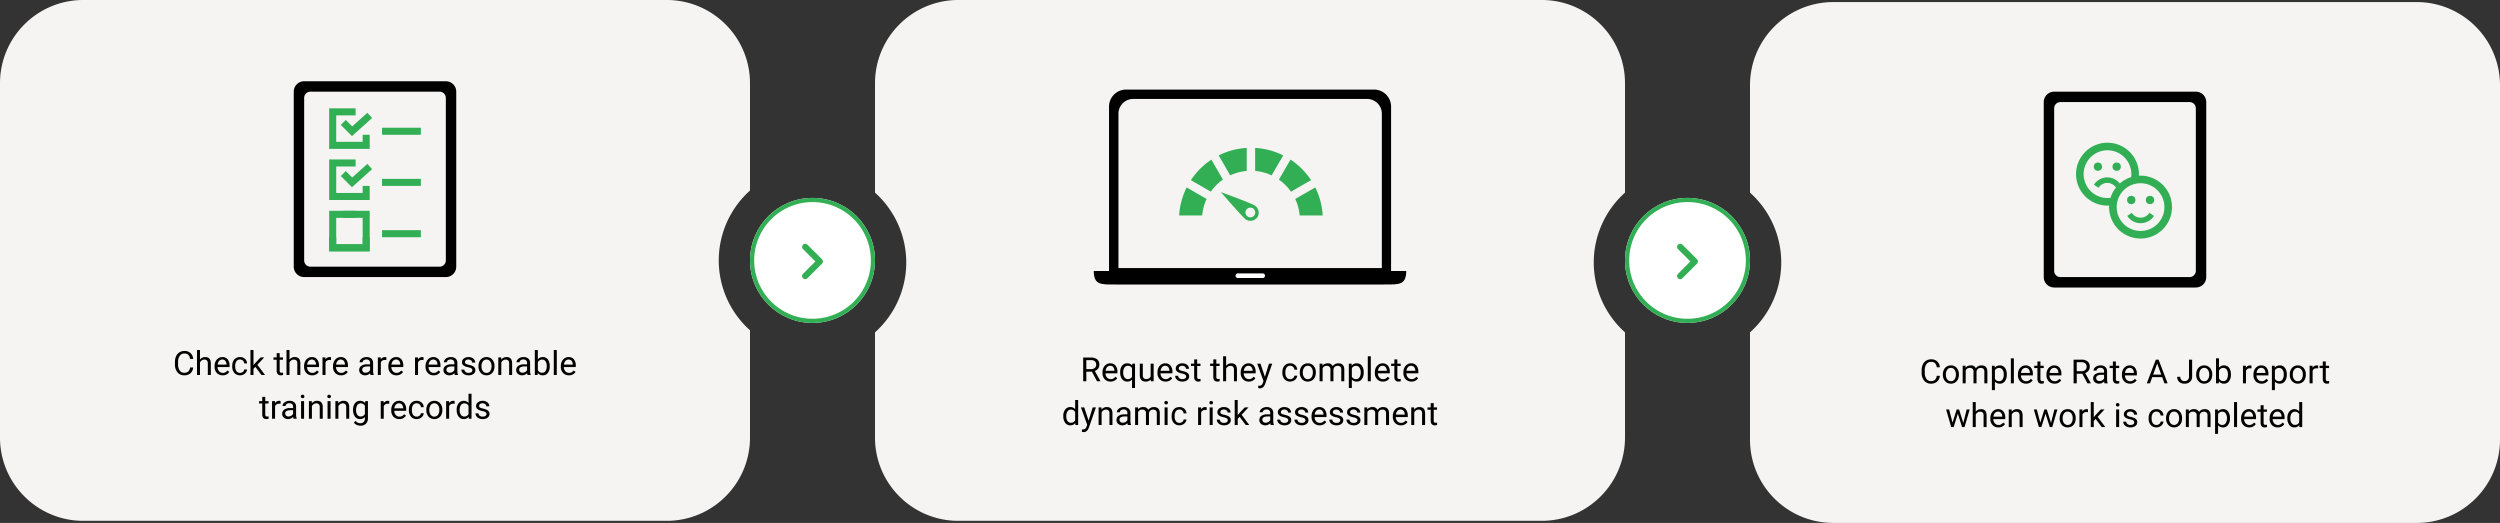 <svg xmlns="http://www.w3.org/2000/svg" width="1200" height="251" viewBox="0 0 1200 251"><rect x="0" y="0" width="1200" height="251" fill="#333333" stroke="none"/><g transform="translate(-83 -5174)"><g transform="translate(-527 -62)"><path d="M-1116,805h-280a39.75,39.75,0,0,1-15.57-3.143,39.869,39.869,0,0,1-12.715-8.572,39.869,39.869,0,0,1-8.572-12.714A39.747,39.747,0,0,1-1436,765V595a39.749,39.749,0,0,1,3.144-15.57,39.869,39.869,0,0,1,8.572-12.715,39.869,39.869,0,0,1,12.715-8.572A39.75,39.75,0,0,1-1396,555h280a39.748,39.748,0,0,1,15.57,3.143,39.869,39.869,0,0,1,12.714,8.572,39.865,39.865,0,0,1,8.572,12.715A39.749,39.749,0,0,1-1076,595V646.46A45.068,45.068,0,0,0-1091,680a45.068,45.068,0,0,0,15,33.541V765a39.748,39.748,0,0,1-3.143,15.569,39.865,39.865,0,0,1-8.572,12.714,39.868,39.868,0,0,1-12.714,8.572A39.748,39.748,0,0,1-1116,805Z" transform="translate(2046 4681)" fill="#f5f4f3"/><path d="M-87.266-3.609A4.185,4.185,0,0,1-88.6-.824a4.365,4.365,0,0,1-2.98.98,4.008,4.008,0,0,1-3.23-1.445,5.815,5.815,0,0,1-1.215-3.867V-6.25a6.481,6.481,0,0,1,.566-2.789,4.231,4.231,0,0,1,1.605-1.848,4.47,4.47,0,0,1,2.406-.645,4.11,4.11,0,0,1,2.906,1.012,4.235,4.235,0,0,1,1.273,2.8h-1.508a3.268,3.268,0,0,0-.848-1.975,2.565,2.565,0,0,0-1.824-.611A2.684,2.684,0,0,0-93.7-9.241a4.882,4.882,0,0,0-.816,3.026v1.1a5.018,5.018,0,0,0,.773,2.948A2.5,2.5,0,0,0-91.578-1.07a2.886,2.886,0,0,0,1.918-.566,3.143,3.143,0,0,0,.887-1.973ZM-84-7.43a3.073,3.073,0,0,1,2.5-1.18q2.68,0,2.7,3.023V0h-1.445V-5.594a1.946,1.946,0,0,0-.418-1.352,1.675,1.675,0,0,0-1.277-.437,2.086,2.086,0,0,0-1.234.375A2.546,2.546,0,0,0-84-6.023V0h-1.445V-12H-84ZM-73.125.156a3.693,3.693,0,0,1-2.8-1.129A4.19,4.19,0,0,1-77-3.992v-.266A5.073,5.073,0,0,1-76.52-6.5a3.748,3.748,0,0,1,1.344-1.547A3.378,3.378,0,0,1-73.3-8.609a3.166,3.166,0,0,1,2.563,1.086,4.7,4.7,0,0,1,.914,3.109v.6h-5.727a3,3,0,0,0,.73,2.02,2.3,2.3,0,0,0,1.777.77,2.517,2.517,0,0,0,1.3-.312,3.259,3.259,0,0,0,.93-.828l.883.688A3.55,3.55,0,0,1-73.125.156Zm-.18-7.578a1.928,1.928,0,0,0-1.469.637A3.1,3.1,0,0,0-75.508-5h4.234v-.109a2.753,2.753,0,0,0-.594-1.707A1.815,1.815,0,0,0-73.3-7.422Zm8.539,6.4a2.082,2.082,0,0,0,1.352-.469,1.649,1.649,0,0,0,.641-1.172h1.367a2.621,2.621,0,0,1-.5,1.383,3.293,3.293,0,0,1-1.23,1.047,3.55,3.55,0,0,1-1.629.391A3.482,3.482,0,0,1-67.512-1a4.59,4.59,0,0,1-1.02-3.152v-.242a5.089,5.089,0,0,1,.453-2.2,3.451,3.451,0,0,1,1.3-1.492,3.7,3.7,0,0,1,2-.531,3.39,3.39,0,0,1,2.363.852,3.043,3.043,0,0,1,1,2.211h-1.367a1.992,1.992,0,0,0-.621-1.348,1.932,1.932,0,0,0-1.379-.527,2.023,2.023,0,0,0-1.707.793,3.724,3.724,0,0,0-.605,2.293v.273a3.65,3.65,0,0,0,.6,2.25A2.033,2.033,0,0,0-64.766-1.023Zm7.344-2.891-.906.945V0h-1.445V-12h1.445v7.258l.773-.93,2.633-2.781h1.758l-3.289,3.531L-52.781,0h-1.7ZM-45.75-10.5v2.047h1.578v1.117H-45.75v5.249a1.173,1.173,0,0,0,.211.763.888.888,0,0,0,.719.254,3.5,3.5,0,0,0,.688-.094V0a4.215,4.215,0,0,1-1.109.155A1.8,1.8,0,0,1-46.7-.43,2.517,2.517,0,0,1-47.2-2.094V-7.336h-1.539V-8.453H-47.2V-10.5Zm4.711,3.07a3.073,3.073,0,0,1,2.5-1.18q2.68,0,2.7,3.023V0h-1.445V-5.594A1.946,1.946,0,0,0-37.7-6.945a1.675,1.675,0,0,0-1.277-.437,2.086,2.086,0,0,0-1.234.375,2.546,2.546,0,0,0-.828.984V0h-1.445V-12h1.445ZM-30.164.156a3.693,3.693,0,0,1-2.8-1.129,4.19,4.19,0,0,1-1.078-3.02v-.266a5.073,5.073,0,0,1,.48-2.246,3.748,3.748,0,0,1,1.344-1.547,3.378,3.378,0,0,1,1.871-.559,3.166,3.166,0,0,1,2.563,1.086,4.7,4.7,0,0,1,.914,3.109v.6h-5.727a3,3,0,0,0,.73,2.02,2.3,2.3,0,0,0,1.777.77,2.517,2.517,0,0,0,1.3-.312,3.259,3.259,0,0,0,.93-.828l.883.688A3.55,3.55,0,0,1-30.164.156Zm-.18-7.578a1.928,1.928,0,0,0-1.469.637A3.1,3.1,0,0,0-32.547-5h4.234v-.109a2.753,2.753,0,0,0-.594-1.707A1.815,1.815,0,0,0-30.344-7.422Zm9.234.266a4.331,4.331,0,0,0-.711-.055A1.9,1.9,0,0,0-23.75-6V0H-25.2V-8.453h1.406l.023.977A2.251,2.251,0,0,1-21.75-8.609a1.477,1.477,0,0,1,.641.109ZM-16.273.156a3.693,3.693,0,0,1-2.8-1.129,4.19,4.19,0,0,1-1.078-3.02v-.266a5.073,5.073,0,0,1,.48-2.246,3.748,3.748,0,0,1,1.344-1.547,3.378,3.378,0,0,1,1.871-.559,3.166,3.166,0,0,1,2.563,1.086,4.7,4.7,0,0,1,.914,3.109v.6H-18.7a3,3,0,0,0,.73,2.02,2.3,2.3,0,0,0,1.777.77,2.517,2.517,0,0,0,1.3-.312,3.259,3.259,0,0,0,.93-.828l.883.688A3.55,3.55,0,0,1-16.273.156Zm-.18-7.578a1.928,1.928,0,0,0-1.469.637A3.1,3.1,0,0,0-18.656-5h4.234v-.109a2.753,2.753,0,0,0-.594-1.707A1.815,1.815,0,0,0-16.453-7.422ZM-2.125,0a3.036,3.036,0,0,1-.2-.891A3.225,3.225,0,0,1-4.734.156,2.984,2.984,0,0,1-6.785-.551a2.287,2.287,0,0,1-.8-1.793,2.39,2.39,0,0,1,1-2.051,4.733,4.733,0,0,1,2.824-.73h1.406v-.664A1.623,1.623,0,0,0-2.8-7a1.821,1.821,0,0,0-1.336-.449,2.107,2.107,0,0,0-1.3.391,1.151,1.151,0,0,0-.523.945H-7.414a2,2,0,0,1,.449-1.223,3.066,3.066,0,0,1,1.219-.934,4.1,4.1,0,0,1,1.691-.344,3.342,3.342,0,0,1,2.289.73A2.635,2.635,0,0,1-.906-5.867v3.891a4.757,4.757,0,0,0,.3,1.852V0Zm-2.4-1.1a2.54,2.54,0,0,0,1.289-.352,2.127,2.127,0,0,0,.883-.914V-4.1H-3.484q-2.656,0-2.656,1.555a1.316,1.316,0,0,0,.453,1.063A1.742,1.742,0,0,0-4.523-1.1ZM5.445-7.156a4.331,4.331,0,0,0-.711-.055A1.9,1.9,0,0,0,2.8-6V0H1.359V-8.453H2.766l.023.977A2.251,2.251,0,0,1,4.8-8.609a1.477,1.477,0,0,1,.641.109ZM10.281.156a3.693,3.693,0,0,1-2.8-1.129,4.19,4.19,0,0,1-1.078-3.02v-.266A5.073,5.073,0,0,1,6.887-6.5,3.748,3.748,0,0,1,8.23-8.051,3.378,3.378,0,0,1,10.1-8.609a3.166,3.166,0,0,1,2.563,1.086,4.7,4.7,0,0,1,.914,3.109v.6H7.852a3,3,0,0,0,.73,2.02,2.3,2.3,0,0,0,1.777.77,2.517,2.517,0,0,0,1.3-.312,3.259,3.259,0,0,0,.93-.828l.883.688A3.55,3.55,0,0,1,10.281.156ZM10.1-7.422a1.928,1.928,0,0,0-1.469.637A3.1,3.1,0,0,0,7.9-5h4.234v-.109a2.753,2.753,0,0,0-.594-1.707A1.815,1.815,0,0,0,10.1-7.422Zm13.2.266a4.331,4.331,0,0,0-.711-.055A1.9,1.9,0,0,0,20.656-6V0H19.211V-8.453h1.406l.023.977a2.251,2.251,0,0,1,2.016-1.133A1.477,1.477,0,0,1,23.3-8.5ZM28.133.156a3.693,3.693,0,0,1-2.8-1.129,4.19,4.19,0,0,1-1.078-3.02v-.266a5.073,5.073,0,0,1,.48-2.246,3.748,3.748,0,0,1,1.344-1.547,3.378,3.378,0,0,1,1.871-.559,3.166,3.166,0,0,1,2.563,1.086,4.7,4.7,0,0,1,.914,3.109v.6H25.7a3,3,0,0,0,.73,2.02,2.3,2.3,0,0,0,1.777.77,2.517,2.517,0,0,0,1.3-.312,3.259,3.259,0,0,0,.93-.828l.883.688A3.55,3.55,0,0,1,28.133.156Zm-.18-7.578a1.928,1.928,0,0,0-1.469.637A3.1,3.1,0,0,0,25.75-5h4.234v-.109a2.753,2.753,0,0,0-.594-1.707A1.815,1.815,0,0,0,27.953-7.422ZM38.32,0a3.036,3.036,0,0,1-.2-.891A3.225,3.225,0,0,1,35.711.156,2.984,2.984,0,0,1,33.66-.551a2.287,2.287,0,0,1-.8-1.793,2.39,2.39,0,0,1,1-2.051,4.733,4.733,0,0,1,2.824-.73h1.406v-.664A1.623,1.623,0,0,0,37.641-7,1.821,1.821,0,0,0,36.3-7.445a2.107,2.107,0,0,0-1.3.391,1.151,1.151,0,0,0-.523.945H33.031a2,2,0,0,1,.449-1.223A3.066,3.066,0,0,1,34.7-8.266a4.1,4.1,0,0,1,1.691-.344,3.342,3.342,0,0,1,2.289.73,2.635,2.635,0,0,1,.859,2.012v3.891a4.757,4.757,0,0,0,.3,1.852V0Zm-2.4-1.1a2.54,2.54,0,0,0,1.289-.352,2.127,2.127,0,0,0,.883-.914V-4.1H36.961Q34.3-4.1,34.3-2.547a1.316,1.316,0,0,0,.453,1.063A1.742,1.742,0,0,0,35.922-1.1Zm10.8-1.141a1.064,1.064,0,0,0-.441-.91,4.249,4.249,0,0,0-1.539-.559A7.277,7.277,0,0,1,43-4.273a2.479,2.479,0,0,1-.953-.781,1.869,1.869,0,0,1-.309-1.078,2.193,2.193,0,0,1,.879-1.758,3.432,3.432,0,0,1,2.246-.719,3.532,3.532,0,0,1,2.332.742,2.357,2.357,0,0,1,.895,1.9H46.641a1.3,1.3,0,0,0-.5-1.023,1.888,1.888,0,0,0-1.27-.43,1.976,1.976,0,0,0-1.234.344,1.082,1.082,0,0,0-.445.9.877.877,0,0,0,.414.789,5.1,5.1,0,0,0,1.5.508,7.8,7.8,0,0,1,1.754.578,2.558,2.558,0,0,1,1,.809,1.988,1.988,0,0,1,.324,1.152,2.163,2.163,0,0,1-.906,1.816,3.8,3.8,0,0,1-2.352.684,4.257,4.257,0,0,1-1.8-.359,2.922,2.922,0,0,1-1.223-1A2.42,2.42,0,0,1,41.453-2.6H42.9a1.5,1.5,0,0,0,.582,1.152,2.258,2.258,0,0,0,1.434.426,2.331,2.331,0,0,0,1.316-.332A1.02,1.02,0,0,0,46.727-2.242ZM49.672-4.3a4.993,4.993,0,0,1,.488-2.234A3.643,3.643,0,0,1,51.52-8.07a3.7,3.7,0,0,1,1.988-.539,3.565,3.565,0,0,1,2.793,1.2,4.6,4.6,0,0,1,1.066,3.18v.1a5.036,5.036,0,0,1-.473,2.215A3.589,3.589,0,0,1,55.543-.391a3.743,3.743,0,0,1-2.02.547,3.556,3.556,0,0,1-2.785-1.2A4.575,4.575,0,0,1,49.672-4.2Zm1.453.172a3.616,3.616,0,0,0,.652,2.258,2.088,2.088,0,0,0,1.746.852,2.075,2.075,0,0,0,1.75-.863A3.955,3.955,0,0,0,55.922-4.3a3.61,3.61,0,0,0-.66-2.254,2.1,2.1,0,0,0-1.754-.863,2.075,2.075,0,0,0-1.727.852A3.925,3.925,0,0,0,51.125-4.133Zm9.422-4.32.047,1.063a3.08,3.08,0,0,1,2.531-1.219q2.68,0,2.7,3.023V0H64.383V-5.594a1.946,1.946,0,0,0-.418-1.352,1.675,1.675,0,0,0-1.277-.437,2.086,2.086,0,0,0-1.234.375,2.546,2.546,0,0,0-.828.984V0H59.18V-8.453ZM73.227,0a3.036,3.036,0,0,1-.2-.891A3.225,3.225,0,0,1,70.617.156a2.984,2.984,0,0,1-2.051-.707,2.288,2.288,0,0,1-.8-1.793,2.39,2.39,0,0,1,1-2.051,4.733,4.733,0,0,1,2.824-.73H73v-.664A1.623,1.623,0,0,0,72.547-7a1.821,1.821,0,0,0-1.336-.449,2.108,2.108,0,0,0-1.3.391,1.151,1.151,0,0,0-.523.945H67.938a2,2,0,0,1,.449-1.223,3.066,3.066,0,0,1,1.219-.934A4.1,4.1,0,0,1,71.3-8.609a3.342,3.342,0,0,1,2.289.73,2.635,2.635,0,0,1,.859,2.012v3.891a4.757,4.757,0,0,0,.3,1.852V0Zm-2.4-1.1a2.54,2.54,0,0,0,1.289-.352A2.127,2.127,0,0,0,73-2.367V-4.1H71.867q-2.656,0-2.656,1.555a1.316,1.316,0,0,0,.453,1.063A1.742,1.742,0,0,0,70.828-1.1ZM83.867-4.133a5.026,5.026,0,0,1-.891,3.113A2.846,2.846,0,0,1,80.586.156,2.947,2.947,0,0,1,78.109-.977L78.039,0H76.711V-12h1.445v4.477A2.93,2.93,0,0,1,80.57-8.609a2.863,2.863,0,0,1,2.418,1.164,5.177,5.177,0,0,1,.879,3.188ZM82.422-4.3a3.906,3.906,0,0,0-.57-2.281,1.888,1.888,0,0,0-1.641-.8,2.122,2.122,0,0,0-2.055,1.328V-2.4a2.181,2.181,0,0,0,2.07,1.328,1.878,1.878,0,0,0,1.617-.8A4.153,4.153,0,0,0,82.422-4.3ZM87.258,0H85.813V-12h1.445Zm5.82.156a3.693,3.693,0,0,1-2.8-1.129A4.19,4.19,0,0,1,89.2-3.992v-.266a5.073,5.073,0,0,1,.48-2.246,3.748,3.748,0,0,1,1.344-1.547A3.378,3.378,0,0,1,92.9-8.609a3.166,3.166,0,0,1,2.563,1.086,4.7,4.7,0,0,1,.914,3.109v.6H90.648a3,3,0,0,0,.73,2.02,2.3,2.3,0,0,0,1.777.77,2.517,2.517,0,0,0,1.3-.312,3.259,3.259,0,0,0,.93-.828l.883.688A3.55,3.55,0,0,1,93.078.156ZM92.9-7.422a1.928,1.928,0,0,0-1.469.637A3.1,3.1,0,0,0,90.7-5H94.93v-.109a2.753,2.753,0,0,0-.594-1.707A1.815,1.815,0,0,0,92.9-7.422ZM-52.68,10.5v2.047H-51.1v1.117H-52.68v5.249a1.173,1.173,0,0,0,.211.763.888.888,0,0,0,.719.254,3.5,3.5,0,0,0,.688-.094V21a4.215,4.215,0,0,1-1.109.155,1.8,1.8,0,0,1-1.461-.586,2.517,2.517,0,0,1-.492-1.664V13.664h-1.539V12.547h1.539V10.5Zm7.352,3.344a4.331,4.331,0,0,0-.711-.055A1.9,1.9,0,0,0-47.969,15v6h-1.445V12.547h1.406l.023.977a2.251,2.251,0,0,1,2.016-1.133,1.477,1.477,0,0,1,.641.109ZM-39.094,21a3.036,3.036,0,0,1-.2-.891A3.225,3.225,0,0,1-41.7,21.156a2.984,2.984,0,0,1-2.051-.707,2.287,2.287,0,0,1-.8-1.793,2.39,2.39,0,0,1,1-2.051,4.733,4.733,0,0,1,2.824-.73h1.406v-.664A1.623,1.623,0,0,0-39.773,14a1.821,1.821,0,0,0-1.336-.449,2.107,2.107,0,0,0-1.3.391,1.151,1.151,0,0,0-.523.945h-1.453a2,2,0,0,1,.449-1.223,3.066,3.066,0,0,1,1.219-.934,4.1,4.1,0,0,1,1.691-.344,3.342,3.342,0,0,1,2.289.73,2.635,2.635,0,0,1,.859,2.012v3.891a4.757,4.757,0,0,0,.3,1.852V21Zm-2.4-1.1a2.54,2.54,0,0,0,1.289-.352,2.127,2.127,0,0,0,.883-.914V16.9h-1.133q-2.656,0-2.656,1.555a1.316,1.316,0,0,0,.453,1.063A1.742,1.742,0,0,0-41.492,19.9Zm7.453,1.1h-1.445V12.547h1.445ZM-35.6,10.3a.863.863,0,0,1,.215-.594.807.807,0,0,1,.637-.242.819.819,0,0,1,.641.242.854.854,0,0,1,.219.594.826.826,0,0,1-.219.586.834.834,0,0,1-.641.234.821.821,0,0,1-.637-.234A.834.834,0,0,1-35.6,10.3Zm5.242,2.242.047,1.063a3.08,3.08,0,0,1,2.531-1.219q2.68,0,2.7,3.023V21h-1.445V15.406a1.946,1.946,0,0,0-.418-1.352,1.675,1.675,0,0,0-1.277-.437,2.086,2.086,0,0,0-1.234.375,2.546,2.546,0,0,0-.828.984V21h-1.445V12.547ZM-21.328,21h-1.445V12.547h1.445Zm-1.562-10.7a.863.863,0,0,1,.215-.594.807.807,0,0,1,.637-.242.819.819,0,0,1,.641.242.854.854,0,0,1,.219.594.826.826,0,0,1-.219.586.834.834,0,0,1-.641.234.821.821,0,0,1-.637-.234A.834.834,0,0,1-22.891,10.3Zm5.242,2.242.047,1.063a3.08,3.08,0,0,1,2.531-1.219q2.68,0,2.7,3.023V21h-1.445V15.406a1.946,1.946,0,0,0-.418-1.352,1.675,1.675,0,0,0-1.277-.437,2.086,2.086,0,0,0-1.234.375,2.546,2.546,0,0,0-.828.984V21h-1.445V12.547Zm7.117,4.156a4.968,4.968,0,0,1,.914-3.145A2.923,2.923,0,0,1-7.2,12.391a2.908,2.908,0,0,1,2.414,1.094l.07-.937h1.32V20.8a3.439,3.439,0,0,1-.973,2.586,3.589,3.589,0,0,1-2.613.945,4.348,4.348,0,0,1-1.789-.391,3.08,3.08,0,0,1-1.336-1.07l.75-.867a2.826,2.826,0,0,0,2.273,1.148,2.214,2.214,0,0,0,1.645-.594,2.269,2.269,0,0,0,.59-1.672v-.727a2.971,2.971,0,0,1-2.367,1,2.887,2.887,0,0,1-2.4-1.2A5.224,5.224,0,0,1-10.531,16.7Zm1.453.164a3.79,3.79,0,0,0,.586,2.246,1.9,1.9,0,0,0,1.641.816,2.117,2.117,0,0,0,2.008-1.242V14.828a2.142,2.142,0,0,0-1.992-1.211,1.921,1.921,0,0,0-1.648.82A4.128,4.128,0,0,0-9.078,16.867ZM6.836,13.844a4.331,4.331,0,0,0-.711-.055A1.9,1.9,0,0,0,4.2,15v6H2.75V12.547H4.156l.023.977A2.251,2.251,0,0,1,6.2,12.391a1.477,1.477,0,0,1,.641.109Zm4.836,7.313a3.693,3.693,0,0,1-2.8-1.129A4.19,4.19,0,0,1,7.8,17.008v-.266a5.073,5.073,0,0,1,.48-2.246,3.748,3.748,0,0,1,1.344-1.547,3.378,3.378,0,0,1,1.871-.559,3.166,3.166,0,0,1,2.563,1.086,4.7,4.7,0,0,1,.914,3.109v.6H9.242a3,3,0,0,0,.73,2.02,2.3,2.3,0,0,0,1.777.77,2.517,2.517,0,0,0,1.3-.312,3.259,3.259,0,0,0,.93-.828l.883.688A3.55,3.55,0,0,1,11.672,21.156Zm-.18-7.578a1.928,1.928,0,0,0-1.469.637A3.1,3.1,0,0,0,9.289,16h4.234v-.109a2.753,2.753,0,0,0-.594-1.707A1.815,1.815,0,0,0,11.492,13.578Zm8.539,6.4a2.082,2.082,0,0,0,1.352-.469,1.649,1.649,0,0,0,.641-1.172h1.367a2.621,2.621,0,0,1-.5,1.383,3.293,3.293,0,0,1-1.23,1.047,3.55,3.55,0,0,1-1.629.391A3.482,3.482,0,0,1,17.285,20a4.59,4.59,0,0,1-1.02-3.152v-.242a5.089,5.089,0,0,1,.453-2.2,3.451,3.451,0,0,1,1.3-1.492,3.7,3.7,0,0,1,2-.531,3.39,3.39,0,0,1,2.363.852,3.043,3.043,0,0,1,1,2.211H22.023a1.992,1.992,0,0,0-.621-1.348,1.932,1.932,0,0,0-1.379-.527,2.023,2.023,0,0,0-1.707.793,3.724,3.724,0,0,0-.605,2.293v.273a3.65,3.65,0,0,0,.6,2.25A2.033,2.033,0,0,0,20.031,19.977Zm4.6-3.281a4.993,4.993,0,0,1,.488-2.234A3.643,3.643,0,0,1,26.48,12.93a3.7,3.7,0,0,1,1.988-.539,3.565,3.565,0,0,1,2.793,1.2,4.6,4.6,0,0,1,1.066,3.18v.1a5.036,5.036,0,0,1-.473,2.215A3.589,3.589,0,0,1,30.5,20.609a3.743,3.743,0,0,1-2.02.547,3.556,3.556,0,0,1-2.785-1.2A4.575,4.575,0,0,1,24.633,16.8Zm1.453.172a3.616,3.616,0,0,0,.652,2.258,2.211,2.211,0,0,0,3.5-.012,3.955,3.955,0,0,0,.648-2.418,3.61,3.61,0,0,0-.66-2.254,2.1,2.1,0,0,0-1.754-.863,2.075,2.075,0,0,0-1.727.852A3.925,3.925,0,0,0,26.086,16.867Zm12.141-3.023a4.331,4.331,0,0,0-.711-.055A1.9,1.9,0,0,0,35.586,15v6H34.141V12.547h1.406l.023.977a2.251,2.251,0,0,1,2.016-1.133,1.477,1.477,0,0,1,.641.109ZM39.2,16.7a4.952,4.952,0,0,1,.922-3.129,3.137,3.137,0,0,1,4.766-.168V9h1.445V21H45.008l-.07-.906a2.943,2.943,0,0,1-2.414,1.063,2.887,2.887,0,0,1-2.395-1.2,5.008,5.008,0,0,1-.926-3.141Zm1.445.164a3.749,3.749,0,0,0,.594,2.25,1.92,1.92,0,0,0,1.641.813A2.108,2.108,0,0,0,44.891,18.7V14.813a2.125,2.125,0,0,0-1.992-1.2,1.929,1.929,0,0,0-1.656.82A4.128,4.128,0,0,0,40.648,16.867ZM53.5,18.758a1.064,1.064,0,0,0-.441-.91,4.249,4.249,0,0,0-1.539-.559,7.277,7.277,0,0,1-1.742-.562,2.479,2.479,0,0,1-.953-.781,1.869,1.869,0,0,1-.309-1.078,2.193,2.193,0,0,1,.879-1.758,3.432,3.432,0,0,1,2.246-.719,3.532,3.532,0,0,1,2.332.742,2.357,2.357,0,0,1,.895,1.9H53.414a1.3,1.3,0,0,0-.5-1.023,1.888,1.888,0,0,0-1.27-.43,1.976,1.976,0,0,0-1.234.344,1.082,1.082,0,0,0-.445.9.877.877,0,0,0,.414.789,5.1,5.1,0,0,0,1.5.508,7.8,7.8,0,0,1,1.754.578,2.558,2.558,0,0,1,1,.809,1.988,1.988,0,0,1,.324,1.152,2.163,2.163,0,0,1-.906,1.816,3.8,3.8,0,0,1-2.352.684,4.257,4.257,0,0,1-1.8-.359,2.922,2.922,0,0,1-1.223-1,2.42,2.42,0,0,1-.441-1.395h1.445a1.5,1.5,0,0,0,.582,1.152,2.258,2.258,0,0,0,1.434.426A2.331,2.331,0,0,0,53,19.645,1.02,1.02,0,0,0,53.5,18.758Z" transform="translate(790 5416)"/><g transform="translate(768 5300)"><path d="M-810,370h-68a5.006,5.006,0,0,1-5-5V281a5.006,5.006,0,0,1,5-5h68a5.006,5.006,0,0,1,5,5v84A5.006,5.006,0,0,1-810,370Zm-65-89a3,3,0,0,0-3,3v78a3,3,0,0,0,3,3h62a3,3,0,0,0,3-3V284a3,3,0,0,0-3-3Z" transform="translate(866 -301)"/><g transform="translate(0 -12)"><path d="M19.462,19.462H0V0H12.692V3.385H3.385V16.077H16.077V12.692h3.385Z" fill="#32af54"/><path d="M70.251,35.925l-5.365-5.373,2.386-2.386,3.1,3.089,7.269-6.541,2.268,2.521Z" transform="translate(-59.31 -22.59)" fill="#32af54"/><rect width="18.615" height="3.385" transform="translate(25.385 9.308)" fill="#32af54"/></g><g transform="translate(0 12.539)"><path d="M19.462,305H0V285.538H12.692v3.385H3.385v12.692H16.077V298.23h3.385Z" transform="translate(0 -285.538)" fill="#32af54"/><path d="M70.251,321.464l-5.365-5.373,2.386-2.386,3.1,3.088,7.269-6.541,2.268,2.522Z" transform="translate(-59.31 -308.128)" fill="#32af54"/><rect width="18.615" height="3.385" transform="translate(25.385 9.308)" fill="#32af54"/></g><g transform="translate(0 37.179)"><path d="M19.462,305H0V285.538H12.692v3.385H3.385v12.692H16.077V298.23h3.385Z" transform="translate(0 -285.538)" fill="#32af54"/><path d="M0,305H19.462V285.538H6.769v3.385h9.308v12.692H3.385V298.23H0Z" transform="translate(0 -285.538)" fill="#32af54"/><rect width="18.615" height="3.385" transform="translate(25.385 9.308)" fill="#32af54"/></g></g></g><g transform="translate(-515.999 -59)"><path d="M-589,867H-869a39.737,39.737,0,0,1-15.569-3.144,39.865,39.865,0,0,1-12.714-8.572,39.879,39.879,0,0,1-8.573-12.714A39.764,39.764,0,0,1-909,827V776.541A45.066,45.066,0,0,0-894,743a45.068,45.068,0,0,0-15-33.542V657a39.764,39.764,0,0,1,3.144-15.57,39.878,39.878,0,0,1,8.573-12.714,39.857,39.857,0,0,1,12.714-8.573A39.754,39.754,0,0,1-869,617h280a39.756,39.756,0,0,1,15.57,3.143,39.858,39.858,0,0,1,12.714,8.573,39.877,39.877,0,0,1,8.572,12.714A39.756,39.756,0,0,1-549,657v52.46A45.068,45.068,0,0,0-564,743a45.069,45.069,0,0,0,15,33.541V827a39.763,39.763,0,0,1-3.143,15.57,39.877,39.877,0,0,1-8.572,12.714,39.87,39.87,0,0,1-12.714,8.572A39.739,39.739,0,0,1-589,867Z" transform="translate(1928 4616)" fill="#f5f4f3"/><path d="M-75.891-4.6h-2.672V0H-80.07V-11.375H-76.3a4.457,4.457,0,0,1,2.957.875,3.148,3.148,0,0,1,1.035,2.547A3.062,3.062,0,0,1-72.887-6.1a3.428,3.428,0,0,1-1.6,1.18l2.672,4.828V0h-1.609Zm-2.672-1.227h2.3a2.6,2.6,0,0,0,1.777-.579,1.959,1.959,0,0,0,.66-1.55,2.062,2.062,0,0,0-.629-1.62,2.663,2.663,0,0,0-1.816-.571h-2.3ZM-66.93.156a3.693,3.693,0,0,1-2.8-1.129A4.19,4.19,0,0,1-70.8-3.992v-.266a5.073,5.073,0,0,1,.48-2.246A3.748,3.748,0,0,1-68.98-8.051a3.378,3.378,0,0,1,1.871-.559,3.166,3.166,0,0,1,2.563,1.086,4.7,4.7,0,0,1,.914,3.109v.6h-5.727a3,3,0,0,0,.73,2.02,2.3,2.3,0,0,0,1.777.77,2.517,2.517,0,0,0,1.3-.312,3.259,3.259,0,0,0,.93-.828l.883.688A3.55,3.55,0,0,1-66.93.156Zm-.18-7.578a1.928,1.928,0,0,0-1.469.637A3.1,3.1,0,0,0-69.312-5h4.234v-.109a2.753,2.753,0,0,0-.594-1.707A1.815,1.815,0,0,0-67.109-7.422Zm4.8,3.125A4.961,4.961,0,0,1-61.4-7.449a2.962,2.962,0,0,1,2.453-1.16A2.96,2.96,0,0,1-56.578-7.6l.063-.852h1.328V3.25h-1.445V-.781a3.033,3.033,0,0,1-2.328.938A2.915,2.915,0,0,1-61.4-1.035a5.072,5.072,0,0,1-.91-3.16Zm1.445.164a3.761,3.761,0,0,0,.613,2.281,1.951,1.951,0,0,0,1.652.828,2.164,2.164,0,0,0,1.969-1.141V-6.3a2.171,2.171,0,0,0-1.953-1.117,1.965,1.965,0,0,0-1.664.832A4.094,4.094,0,0,0-60.867-4.133Zm13.219,3.3a3.07,3.07,0,0,1-2.477.992,2.628,2.628,0,0,1-2.059-.785A3.4,3.4,0,0,1-52.9-2.953v-5.5h1.445v5.461q0,1.922,1.563,1.922a2.163,2.163,0,0,0,2.2-1.234V-8.453h1.445V0h-1.375Zm7.109.992a3.693,3.693,0,0,1-2.8-1.129,4.19,4.19,0,0,1-1.078-3.02v-.266a5.073,5.073,0,0,1,.48-2.246A3.748,3.748,0,0,1-42.59-8.051a3.378,3.378,0,0,1,1.871-.559,3.166,3.166,0,0,1,2.563,1.086,4.7,4.7,0,0,1,.914,3.109v.6h-5.727a3,3,0,0,0,.73,2.02,2.3,2.3,0,0,0,1.777.77,2.517,2.517,0,0,0,1.3-.312,3.259,3.259,0,0,0,.93-.828l.883.688A3.55,3.55,0,0,1-40.539.156Zm-.18-7.578a1.928,1.928,0,0,0-1.469.637A3.1,3.1,0,0,0-42.922-5h4.234v-.109a2.753,2.753,0,0,0-.594-1.707A1.815,1.815,0,0,0-40.719-7.422Zm10.07,5.18a1.064,1.064,0,0,0-.441-.91,4.249,4.249,0,0,0-1.539-.559,7.277,7.277,0,0,1-1.742-.562,2.479,2.479,0,0,1-.953-.781,1.869,1.869,0,0,1-.309-1.078,2.193,2.193,0,0,1,.879-1.758,3.432,3.432,0,0,1,2.246-.719,3.532,3.532,0,0,1,2.332.742,2.357,2.357,0,0,1,.895,1.9h-1.453a1.3,1.3,0,0,0-.5-1.023,1.888,1.888,0,0,0-1.27-.43,1.976,1.976,0,0,0-1.234.344,1.082,1.082,0,0,0-.445.9.877.877,0,0,0,.414.789,5.1,5.1,0,0,0,1.5.508,7.8,7.8,0,0,1,1.754.578,2.558,2.558,0,0,1,1,.809A1.988,1.988,0,0,1-29.2-2.344a2.163,2.163,0,0,1-.906,1.816,3.8,3.8,0,0,1-2.352.684,4.257,4.257,0,0,1-1.8-.359,2.922,2.922,0,0,1-1.223-1A2.42,2.42,0,0,1-35.922-2.6h1.445a1.5,1.5,0,0,0,.582,1.152,2.258,2.258,0,0,0,1.434.426,2.331,2.331,0,0,0,1.316-.332A1.02,1.02,0,0,0-30.648-2.242Zm5.289-8.258v2.047h1.578v1.117h-1.578v5.249a1.173,1.173,0,0,0,.211.763.888.888,0,0,0,.719.254,3.5,3.5,0,0,0,.688-.094V0a4.215,4.215,0,0,1-1.109.155A1.8,1.8,0,0,1-26.312-.43,2.517,2.517,0,0,1-26.8-2.094V-7.336h-1.539V-8.453H-26.8V-10.5Zm9.188,0v2.047h1.578v1.117h-1.578v5.249a1.173,1.173,0,0,0,.211.763.888.888,0,0,0,.719.254,3.5,3.5,0,0,0,.688-.094V0a4.215,4.215,0,0,1-1.109.155A1.8,1.8,0,0,1-17.125-.43a2.517,2.517,0,0,1-.492-1.664V-7.336h-1.539V-8.453h1.539V-10.5Zm4.711,3.07a3.073,3.073,0,0,1,2.5-1.18q2.68,0,2.7,3.023V0H-7.7V-5.594a1.946,1.946,0,0,0-.418-1.352A1.675,1.675,0,0,0-9.4-7.383a2.086,2.086,0,0,0-1.234.375,2.546,2.546,0,0,0-.828.984V0h-1.445V-12h1.445ZM-.586.156a3.693,3.693,0,0,1-2.8-1.129,4.19,4.19,0,0,1-1.078-3.02v-.266A5.073,5.073,0,0,1-3.98-6.5,3.748,3.748,0,0,1-2.637-8.051,3.378,3.378,0,0,1-.766-8.609,3.166,3.166,0,0,1,1.8-7.523a4.7,4.7,0,0,1,.914,3.109v.6H-3.016a3,3,0,0,0,.73,2.02,2.3,2.3,0,0,0,1.777.77,2.517,2.517,0,0,0,1.3-.312,3.259,3.259,0,0,0,.93-.828l.883.688A3.55,3.55,0,0,1-.586.156Zm-.18-7.578a1.928,1.928,0,0,0-1.469.637A3.1,3.1,0,0,0-2.969-5H1.266v-.109A2.753,2.753,0,0,0,.672-6.816,1.815,1.815,0,0,0-.766-7.422Zm7.914,5.3L9.117-8.453h1.547L7.266,1.3Q6.477,3.414,4.758,3.414l-.273-.023-.539-.1V2.117l.391.031a1.923,1.923,0,0,0,1.145-.3A2.148,2.148,0,0,0,6.156.766l.32-.859L3.461-8.453H5.039ZM19.3-1.023a2.082,2.082,0,0,0,1.352-.469A1.649,1.649,0,0,0,21.3-2.664h1.367a2.621,2.621,0,0,1-.5,1.383,3.293,3.293,0,0,1-1.23,1.047A3.55,3.55,0,0,1,19.3.156,3.482,3.482,0,0,1,16.559-1a4.59,4.59,0,0,1-1.02-3.152v-.242a5.089,5.089,0,0,1,.453-2.2,3.451,3.451,0,0,1,1.3-1.492,3.7,3.7,0,0,1,2-.531,3.39,3.39,0,0,1,2.363.852,3.043,3.043,0,0,1,1,2.211H21.3a1.992,1.992,0,0,0-.621-1.348A1.932,1.932,0,0,0,19.3-7.422a2.023,2.023,0,0,0-1.707.793,3.724,3.724,0,0,0-.605,2.293v.273a3.65,3.65,0,0,0,.6,2.25A2.033,2.033,0,0,0,19.3-1.023Zm4.6-3.281a4.993,4.993,0,0,1,.488-2.234A3.643,3.643,0,0,1,25.754-8.07a3.7,3.7,0,0,1,1.988-.539,3.565,3.565,0,0,1,2.793,1.2A4.6,4.6,0,0,1,31.6-4.234v.1a5.036,5.036,0,0,1-.473,2.215A3.589,3.589,0,0,1,29.777-.391a3.743,3.743,0,0,1-2.02.547,3.556,3.556,0,0,1-2.785-1.2A4.575,4.575,0,0,1,23.906-4.2Zm1.453.172a3.616,3.616,0,0,0,.652,2.258,2.088,2.088,0,0,0,1.746.852,2.075,2.075,0,0,0,1.75-.863A3.955,3.955,0,0,0,30.156-4.3a3.61,3.61,0,0,0-.66-2.254,2.1,2.1,0,0,0-1.754-.863,2.075,2.075,0,0,0-1.727.852A3.925,3.925,0,0,0,25.359-4.133Zm9.414-4.32.039.938A3.122,3.122,0,0,1,37.32-8.609,2.417,2.417,0,0,1,39.734-7.25a3.2,3.2,0,0,1,1.1-.984,3.242,3.242,0,0,1,1.6-.375q2.781,0,2.828,2.945V0H43.813V-5.578A1.941,1.941,0,0,0,43.4-6.934a1.823,1.823,0,0,0-1.391-.449,1.917,1.917,0,0,0-1.336.48,1.949,1.949,0,0,0-.617,1.293V0H38.6V-5.539a1.613,1.613,0,0,0-1.8-1.844,1.934,1.934,0,0,0-1.945,1.211V0H33.406V-8.453Zm19.8,4.32A5.062,5.062,0,0,1,53.7-1.023,2.829,2.829,0,0,1,51.3.156,3.1,3.1,0,0,1,48.883-.82V3.25H47.438v-11.7h1.32l.07.938a2.977,2.977,0,0,1,2.453-1.094,2.882,2.882,0,0,1,2.41,1.148,5.117,5.117,0,0,1,.887,3.2ZM53.133-4.3a3.735,3.735,0,0,0-.609-2.258,1.963,1.963,0,0,0-1.672-.828,2.125,2.125,0,0,0-1.969,1.164V-2.18a2.129,2.129,0,0,0,1.984,1.156,1.954,1.954,0,0,0,1.652-.824A4.077,4.077,0,0,0,53.133-4.3ZM57.984,0H56.539V-12h1.445ZM63.8.156a3.693,3.693,0,0,1-2.8-1.129,4.19,4.19,0,0,1-1.078-3.02v-.266A5.073,5.073,0,0,1,60.41-6.5a3.748,3.748,0,0,1,1.344-1.547,3.378,3.378,0,0,1,1.871-.559,3.166,3.166,0,0,1,2.563,1.086A4.7,4.7,0,0,1,67.1-4.414v.6H61.375a3,3,0,0,0,.73,2.02,2.3,2.3,0,0,0,1.777.77,2.517,2.517,0,0,0,1.3-.312,3.259,3.259,0,0,0,.93-.828l.883.688A3.55,3.55,0,0,1,63.8.156Zm-.18-7.578a1.928,1.928,0,0,0-1.469.637A3.1,3.1,0,0,0,61.422-5h4.234v-.109a2.753,2.753,0,0,0-.594-1.707A1.815,1.815,0,0,0,63.625-7.422ZM70.734-10.5v2.047h1.578v1.117H70.734v5.249a1.173,1.173,0,0,0,.211.763.888.888,0,0,0,.719.254,3.5,3.5,0,0,0,.688-.094V0a4.215,4.215,0,0,1-1.109.155A1.8,1.8,0,0,1,69.781-.43a2.517,2.517,0,0,1-.492-1.664V-7.336H67.75V-8.453h1.539V-10.5ZM77.508.156a3.693,3.693,0,0,1-2.8-1.129,4.19,4.19,0,0,1-1.078-3.02v-.266a5.073,5.073,0,0,1,.48-2.246,3.748,3.748,0,0,1,1.344-1.547,3.378,3.378,0,0,1,1.871-.559,3.166,3.166,0,0,1,2.563,1.086A4.7,4.7,0,0,1,80.8-4.414v.6H75.078a3,3,0,0,0,.73,2.02,2.3,2.3,0,0,0,1.777.77,2.517,2.517,0,0,0,1.3-.312,3.259,3.259,0,0,0,.93-.828l.883.688A3.55,3.55,0,0,1,77.508.156Zm-.18-7.578a1.928,1.928,0,0,0-1.469.637A3.1,3.1,0,0,0,75.125-5h4.234v-.109a2.753,2.753,0,0,0-.594-1.707A1.815,1.815,0,0,0,77.328-7.422ZM-89.617,16.7a4.952,4.952,0,0,1,.922-3.129,2.915,2.915,0,0,1,2.414-1.184,2.932,2.932,0,0,1,2.352,1.016V9h1.445V21h-1.328l-.07-.906A2.943,2.943,0,0,1-86.3,21.156a2.887,2.887,0,0,1-2.395-1.2,5.008,5.008,0,0,1-.926-3.141Zm1.445.164a3.749,3.749,0,0,0,.594,2.25,1.92,1.92,0,0,0,1.641.813A2.109,2.109,0,0,0-83.93,18.7V14.813a2.125,2.125,0,0,0-1.992-1.2,1.929,1.929,0,0,0-1.656.82A4.128,4.128,0,0,0-88.172,16.867Zm10.7,2.016,1.969-6.336h1.547l-3.4,9.758q-.789,2.109-2.508,2.109l-.273-.023-.539-.1V23.117l.391.031a1.923,1.923,0,0,0,1.145-.3,2.149,2.149,0,0,0,.676-1.086l.32-.859-3.016-8.359h1.578Zm6.172-6.336.047,1.063a3.08,3.08,0,0,1,2.531-1.219q2.68,0,2.7,3.023V21h-1.445V15.406a1.946,1.946,0,0,0-.418-1.352,1.675,1.675,0,0,0-1.277-.437,2.086,2.086,0,0,0-1.234.375,2.546,2.546,0,0,0-.828.984V21h-1.445V12.547ZM-58.625,21a3.036,3.036,0,0,1-.2-.891,3.225,3.225,0,0,1-2.406,1.047,2.984,2.984,0,0,1-2.051-.707,2.287,2.287,0,0,1-.8-1.793,2.39,2.39,0,0,1,1-2.051,4.733,4.733,0,0,1,2.824-.73h1.406v-.664A1.623,1.623,0,0,0-59.3,14a1.821,1.821,0,0,0-1.336-.449,2.107,2.107,0,0,0-1.3.391,1.151,1.151,0,0,0-.523.945h-1.453a2,2,0,0,1,.449-1.223,3.066,3.066,0,0,1,1.219-.934,4.1,4.1,0,0,1,1.691-.344,3.342,3.342,0,0,1,2.289.73,2.635,2.635,0,0,1,.859,2.012v3.891a4.757,4.757,0,0,0,.3,1.852V21Zm-2.4-1.1a2.54,2.54,0,0,0,1.289-.352,2.127,2.127,0,0,0,.883-.914V16.9h-1.133q-2.656,0-2.656,1.555a1.316,1.316,0,0,0,.453,1.063A1.742,1.742,0,0,0-61.023,19.9Zm7.242-7.352.039.938a3.122,3.122,0,0,1,2.508-1.094A2.417,2.417,0,0,1-48.82,13.75a3.2,3.2,0,0,1,1.1-.984,3.242,3.242,0,0,1,1.6-.375q2.781,0,2.828,2.945V21h-1.445V15.422a1.941,1.941,0,0,0-.414-1.355,1.823,1.823,0,0,0-1.391-.449,1.917,1.917,0,0,0-1.336.48,1.949,1.949,0,0,0-.617,1.293V21h-1.453V15.461a1.613,1.613,0,0,0-1.8-1.844A1.934,1.934,0,0,0-53.7,14.828V21h-1.445V12.547ZM-39.547,21h-1.445V12.547h1.445Zm-1.562-10.7a.863.863,0,0,1,.215-.594.807.807,0,0,1,.637-.242.819.819,0,0,1,.641.242.854.854,0,0,1,.219.594.826.826,0,0,1-.219.586.834.834,0,0,1-.641.234.821.821,0,0,1-.637-.234A.834.834,0,0,1-41.109,10.3Zm7.266,9.672a2.082,2.082,0,0,0,1.352-.469,1.649,1.649,0,0,0,.641-1.172h1.367a2.621,2.621,0,0,1-.5,1.383,3.293,3.293,0,0,1-1.23,1.047,3.55,3.55,0,0,1-1.629.391A3.482,3.482,0,0,1-36.59,20a4.59,4.59,0,0,1-1.02-3.152v-.242a5.089,5.089,0,0,1,.453-2.2,3.451,3.451,0,0,1,1.3-1.492,3.7,3.7,0,0,1,2-.531,3.39,3.39,0,0,1,2.363.852,3.043,3.043,0,0,1,1,2.211h-1.367a1.992,1.992,0,0,0-.621-1.348,1.932,1.932,0,0,0-1.379-.527,2.023,2.023,0,0,0-1.707.793,3.724,3.724,0,0,0-.605,2.293v.273a3.65,3.65,0,0,0,.6,2.25A2.033,2.033,0,0,0-33.844,19.977Zm13.031-6.133a4.331,4.331,0,0,0-.711-.055A1.9,1.9,0,0,0-23.453,15v6H-24.9V12.547h1.406l.023.977a2.251,2.251,0,0,1,2.016-1.133,1.477,1.477,0,0,1,.641.109Zm2.9,7.156h-1.445V12.547h1.445Zm-1.562-10.7a.863.863,0,0,1,.215-.594.807.807,0,0,1,.637-.242.819.819,0,0,1,.641.242.854.854,0,0,1,.219.594.826.826,0,0,1-.219.586.834.834,0,0,1-.641.234.821.821,0,0,1-.637-.234A.834.834,0,0,1-19.477,10.3Zm8.8,8.453a1.064,1.064,0,0,0-.441-.91,4.249,4.249,0,0,0-1.539-.559,7.277,7.277,0,0,1-1.742-.562,2.479,2.479,0,0,1-.953-.781,1.869,1.869,0,0,1-.309-1.078,2.193,2.193,0,0,1,.879-1.758,3.432,3.432,0,0,1,2.246-.719,3.532,3.532,0,0,1,2.332.742,2.357,2.357,0,0,1,.895,1.9h-1.453a1.3,1.3,0,0,0-.5-1.023,1.888,1.888,0,0,0-1.27-.43,1.976,1.976,0,0,0-1.234.344,1.082,1.082,0,0,0-.445.9.877.877,0,0,0,.414.789,5.1,5.1,0,0,0,1.5.508,7.8,7.8,0,0,1,1.754.578,2.558,2.558,0,0,1,1,.809,1.988,1.988,0,0,1,.324,1.152,2.163,2.163,0,0,1-.906,1.816,3.8,3.8,0,0,1-2.352.684,4.257,4.257,0,0,1-1.8-.359,2.922,2.922,0,0,1-1.223-1,2.42,2.42,0,0,1-.441-1.395h1.445a1.5,1.5,0,0,0,.582,1.152,2.258,2.258,0,0,0,1.434.426,2.331,2.331,0,0,0,1.316-.332A1.02,1.02,0,0,0-10.68,18.758Zm5.688-1.672-.906.945V21H-7.344V9H-5.9v7.258l.773-.93,2.633-2.781H-.734l-3.289,3.531L-.352,21h-1.7ZM9.938,21a3.036,3.036,0,0,1-.2-.891,3.225,3.225,0,0,1-2.406,1.047,2.984,2.984,0,0,1-2.051-.707,2.287,2.287,0,0,1-.8-1.793,2.39,2.39,0,0,1,1-2.051,4.733,4.733,0,0,1,2.824-.73H9.711v-.664A1.623,1.623,0,0,0,9.258,14a1.821,1.821,0,0,0-1.336-.449,2.107,2.107,0,0,0-1.3.391,1.151,1.151,0,0,0-.523.945H4.648A2,2,0,0,1,5.1,13.668a3.066,3.066,0,0,1,1.219-.934,4.1,4.1,0,0,1,1.691-.344,3.342,3.342,0,0,1,2.289.73,2.635,2.635,0,0,1,.859,2.012v3.891a4.757,4.757,0,0,0,.3,1.852V21Zm-2.4-1.1a2.54,2.54,0,0,0,1.289-.352,2.127,2.127,0,0,0,.883-.914V16.9H8.578q-2.656,0-2.656,1.555a1.316,1.316,0,0,0,.453,1.063A1.742,1.742,0,0,0,7.539,19.9Zm10.8-1.141a1.064,1.064,0,0,0-.441-.91,4.249,4.249,0,0,0-1.539-.559,7.277,7.277,0,0,1-1.742-.562,2.479,2.479,0,0,1-.953-.781,1.869,1.869,0,0,1-.309-1.078,2.193,2.193,0,0,1,.879-1.758,3.432,3.432,0,0,1,2.246-.719,3.532,3.532,0,0,1,2.332.742,2.357,2.357,0,0,1,.895,1.9H18.258a1.3,1.3,0,0,0-.5-1.023,1.888,1.888,0,0,0-1.27-.43,1.976,1.976,0,0,0-1.234.344,1.082,1.082,0,0,0-.445.9.877.877,0,0,0,.414.789,5.1,5.1,0,0,0,1.5.508,7.8,7.8,0,0,1,1.754.578,2.558,2.558,0,0,1,1,.809,1.988,1.988,0,0,1,.324,1.152,2.163,2.163,0,0,1-.906,1.816,3.8,3.8,0,0,1-2.352.684,4.257,4.257,0,0,1-1.8-.359,2.922,2.922,0,0,1-1.223-1A2.42,2.42,0,0,1,13.07,18.4h1.445a1.5,1.5,0,0,0,.582,1.152,2.258,2.258,0,0,0,1.434.426,2.331,2.331,0,0,0,1.316-.332A1.02,1.02,0,0,0,18.344,18.758Zm8.25,0a1.064,1.064,0,0,0-.441-.91,4.249,4.249,0,0,0-1.539-.559,7.277,7.277,0,0,1-1.742-.562,2.479,2.479,0,0,1-.953-.781,1.869,1.869,0,0,1-.309-1.078,2.193,2.193,0,0,1,.879-1.758,3.432,3.432,0,0,1,2.246-.719,3.532,3.532,0,0,1,2.332.742,2.357,2.357,0,0,1,.895,1.9H26.508a1.3,1.3,0,0,0-.5-1.023,1.888,1.888,0,0,0-1.27-.43,1.976,1.976,0,0,0-1.234.344,1.082,1.082,0,0,0-.445.9.877.877,0,0,0,.414.789,5.1,5.1,0,0,0,1.5.508,7.8,7.8,0,0,1,1.754.578,2.558,2.558,0,0,1,1,.809,1.988,1.988,0,0,1,.324,1.152,2.163,2.163,0,0,1-.906,1.816,3.8,3.8,0,0,1-2.352.684,4.257,4.257,0,0,1-1.8-.359,2.922,2.922,0,0,1-1.223-1A2.42,2.42,0,0,1,21.32,18.4h1.445a1.5,1.5,0,0,0,.582,1.152,2.258,2.258,0,0,0,1.434.426,2.331,2.331,0,0,0,1.316-.332A1.02,1.02,0,0,0,26.594,18.758Zm6.836,2.4a3.693,3.693,0,0,1-2.8-1.129,4.19,4.19,0,0,1-1.078-3.02v-.266a5.073,5.073,0,0,1,.48-2.246,3.748,3.748,0,0,1,1.344-1.547,3.378,3.378,0,0,1,1.871-.559,3.166,3.166,0,0,1,2.563,1.086,4.7,4.7,0,0,1,.914,3.109v.6H31a3,3,0,0,0,.73,2.02,2.3,2.3,0,0,0,1.777.77,2.517,2.517,0,0,0,1.3-.312,3.259,3.259,0,0,0,.93-.828l.883.688A3.55,3.55,0,0,1,33.43,21.156Zm-.18-7.578a1.928,1.928,0,0,0-1.469.637A3.1,3.1,0,0,0,31.047,16h4.234v-.109a2.753,2.753,0,0,0-.594-1.707A1.815,1.815,0,0,0,33.25,13.578Zm10.07,5.18a1.064,1.064,0,0,0-.441-.91,4.249,4.249,0,0,0-1.539-.559,7.277,7.277,0,0,1-1.742-.562,2.479,2.479,0,0,1-.953-.781,1.869,1.869,0,0,1-.309-1.078,2.193,2.193,0,0,1,.879-1.758,3.432,3.432,0,0,1,2.246-.719,3.532,3.532,0,0,1,2.332.742,2.357,2.357,0,0,1,.895,1.9H43.234a1.3,1.3,0,0,0-.5-1.023,1.888,1.888,0,0,0-1.27-.43,1.976,1.976,0,0,0-1.234.344,1.082,1.082,0,0,0-.445.9.877.877,0,0,0,.414.789,5.1,5.1,0,0,0,1.5.508,7.8,7.8,0,0,1,1.754.578,2.558,2.558,0,0,1,1,.809,1.988,1.988,0,0,1,.324,1.152,2.163,2.163,0,0,1-.906,1.816,3.8,3.8,0,0,1-2.352.684,4.257,4.257,0,0,1-1.8-.359,2.922,2.922,0,0,1-1.223-1,2.42,2.42,0,0,1-.441-1.395h1.445a1.5,1.5,0,0,0,.582,1.152,2.258,2.258,0,0,0,1.434.426,2.331,2.331,0,0,0,1.316-.332A1.02,1.02,0,0,0,43.32,18.758Zm8.25,0a1.064,1.064,0,0,0-.441-.91,4.249,4.249,0,0,0-1.539-.559,7.277,7.277,0,0,1-1.742-.562,2.479,2.479,0,0,1-.953-.781,1.869,1.869,0,0,1-.309-1.078,2.193,2.193,0,0,1,.879-1.758,3.432,3.432,0,0,1,2.246-.719,3.532,3.532,0,0,1,2.332.742,2.357,2.357,0,0,1,.895,1.9H51.484a1.3,1.3,0,0,0-.5-1.023,1.888,1.888,0,0,0-1.27-.43,1.976,1.976,0,0,0-1.234.344,1.082,1.082,0,0,0-.445.9.877.877,0,0,0,.414.789,5.1,5.1,0,0,0,1.5.508A7.8,7.8,0,0,1,51.7,16.7a2.558,2.558,0,0,1,1,.809,1.988,1.988,0,0,1,.324,1.152,2.163,2.163,0,0,1-.906,1.816,3.8,3.8,0,0,1-2.352.684,4.257,4.257,0,0,1-1.8-.359,2.922,2.922,0,0,1-1.223-1A2.42,2.42,0,0,1,46.3,18.4h1.445a1.5,1.5,0,0,0,.582,1.152,2.258,2.258,0,0,0,1.434.426,2.331,2.331,0,0,0,1.316-.332A1.02,1.02,0,0,0,51.57,18.758Zm4.688-6.211.039.938A3.122,3.122,0,0,1,58.8,12.391a2.417,2.417,0,0,1,2.414,1.359,3.2,3.2,0,0,1,1.1-.984,3.242,3.242,0,0,1,1.6-.375q2.781,0,2.828,2.945V21H65.3V15.422a1.941,1.941,0,0,0-.414-1.355,1.823,1.823,0,0,0-1.391-.449,1.917,1.917,0,0,0-1.336.48,1.949,1.949,0,0,0-.617,1.293V21H60.086V15.461a1.613,1.613,0,0,0-1.8-1.844,1.934,1.934,0,0,0-1.945,1.211V21H54.891V12.547ZM72.43,21.156a3.693,3.693,0,0,1-2.8-1.129,4.19,4.19,0,0,1-1.078-3.02v-.266a5.073,5.073,0,0,1,.48-2.246,3.748,3.748,0,0,1,1.344-1.547,3.378,3.378,0,0,1,1.871-.559,3.166,3.166,0,0,1,2.563,1.086,4.7,4.7,0,0,1,.914,3.109v.6H70a3,3,0,0,0,.73,2.02,2.3,2.3,0,0,0,1.777.77,2.517,2.517,0,0,0,1.3-.312,3.259,3.259,0,0,0,.93-.828l.883.688A3.55,3.55,0,0,1,72.43,21.156Zm-.18-7.578a1.928,1.928,0,0,0-1.469.637A3.1,3.1,0,0,0,70.047,16h4.234v-.109a2.753,2.753,0,0,0-.594-1.707A1.815,1.815,0,0,0,72.25,13.578Zm6.516-1.031.047,1.063a3.08,3.08,0,0,1,2.531-1.219q2.68,0,2.7,3.023V21H82.6V15.406a1.946,1.946,0,0,0-.418-1.352,1.675,1.675,0,0,0-1.277-.437,2.086,2.086,0,0,0-1.234.375,2.546,2.546,0,0,0-.828.984V21H77.4V12.547ZM88.188,10.5v2.047h1.578v1.117H88.188v5.249a1.173,1.173,0,0,0,.211.763.888.888,0,0,0,.719.254,3.5,3.5,0,0,0,.688-.094V21a4.215,4.215,0,0,1-1.109.155,1.8,1.8,0,0,1-1.461-.586,2.517,2.517,0,0,1-.492-1.664V13.664H85.2V12.547h1.539V10.5Z" transform="translate(1198.999 5416)"/><g transform="translate(1118.999 5196.92)"><g transform="translate(5 79.08)"><path d="M-2015.6-4643.433H-2151v-79.4a8.153,8.153,0,0,1,2.385-5.752,8.15,8.15,0,0,1,5.738-2.417h119.1a8.151,8.151,0,0,1,5.768,2.4,8.149,8.149,0,0,1,2.4,5.768v79.4Zm-123.75-83.067a7.054,7.054,0,0,0-7.125,6.914v74.25h126.42v-74.25a7.054,7.054,0,0,0-7.125-6.914Z" transform="translate(2158.333 4731)"/><path d="M5,308.32H155c-.025,6.921-3.728,6.44-10.649,6.466H15.664C8.737,314.769,5.025,315.247,5,308.32Z" transform="translate(-5 -221.226)"/><path d="M178.853,306.332a1.126,1.126,0,1,1,0-2.212H190.3a1.126,1.126,0,1,1,0,2.212Z" transform="translate(-109.434 -215.885)" fill="#fff"/></g><g transform="translate(45.999 49.397)"><path d="M154.447,57.709a34.308,34.308,0,0,0-13.454,3.6l5.527,9.574a23.334,23.334,0,0,1,7.926-2.119Z" transform="translate(-122.021 -0.023)" fill="#32af54"/><path d="M271.028,57.683V68.738a23.232,23.232,0,0,1,7.918,2.134l5.545-9.6a34.409,34.409,0,0,0-13.464-3.584Z" transform="translate(-234.558 0)" fill="#32af54"/><path d="M361.407,99.322l-5.553,9.618a23.78,23.78,0,0,1,5.791,5.793l9.622-5.555A34.507,34.507,0,0,0,361.407,99.322Z" transform="translate(-307.969 -36.036)" fill="#32af54"/><path d="M416.122,212.06h11.053a34.412,34.412,0,0,0-3.576-13.466l-9.611,5.549A23.26,23.26,0,0,1,416.122,212.06Z" transform="translate(-358.281 -121.95)" fill="#32af54"/><path d="M41.8,109.336l9.574,5.527a23.611,23.611,0,0,1,5.8-5.8l-5.527-9.574A34.687,34.687,0,0,0,41.8,109.336Z" transform="translate(-36.176 -36.18)" fill="#32af54"/><path d="M13.185,204.212,3.61,198.684a34.307,34.307,0,0,0-3.6,13.454H11.065A23.337,23.337,0,0,1,13.185,204.212Z" transform="translate(-0.012 -122.027)" fill="#32af54"/><path d="M14.147,13.779a3.921,3.921,0,0,1-2.186-.651C10.232,11.831.1.118,0,0,.01,0,.065.021.163.056,3.577,1.3,14.843,5.429,16.483,6.564A4.152,4.152,0,0,1,17.5,12.106,4.211,4.211,0,0,1,14.147,13.779Zm0-6.341a2.334,2.334,0,1,0,2.334,2.334A2.337,2.337,0,0,0,14.149,7.438Z" transform="translate(20.027 78.904)" fill="#32af54"/></g></g></g><g transform="translate(-107 -62)"><path d="M-1021,806h-280a39.748,39.748,0,0,1-15.57-3.143,39.867,39.867,0,0,1-12.714-8.572,39.867,39.867,0,0,1-8.572-12.715A39.751,39.751,0,0,1-1341,766V714.542A45.07,45.07,0,0,0-1326,681a45.07,45.07,0,0,0-15-33.542V596a39.751,39.751,0,0,1,3.143-15.57,39.866,39.866,0,0,1,8.572-12.714,39.868,39.868,0,0,1,12.714-8.572A39.749,39.749,0,0,1-1301,556h280a39.748,39.748,0,0,1,15.57,3.143,39.865,39.865,0,0,1,12.714,8.572,39.866,39.866,0,0,1,8.572,12.714A39.749,39.749,0,0,1-981,596V766a39.75,39.75,0,0,1-3.143,15.57,39.867,39.867,0,0,1-8.572,12.715,39.866,39.866,0,0,1-12.714,8.572A39.748,39.748,0,0,1-1021,806Z" transform="translate(2371 4681)" fill="#f5f4f3"/><path d="M-88.859-3.609A4.185,4.185,0,0,1-90.191-.824a4.365,4.365,0,0,1-2.98.98A4.008,4.008,0,0,1-96.4-1.289a5.815,5.815,0,0,1-1.215-3.867V-6.25a6.481,6.481,0,0,1,.566-2.789,4.231,4.231,0,0,1,1.605-1.848,4.47,4.47,0,0,1,2.406-.645,4.11,4.11,0,0,1,2.906,1.012,4.235,4.235,0,0,1,1.273,2.8h-1.508a3.268,3.268,0,0,0-.848-1.975,2.565,2.565,0,0,0-1.824-.611,2.684,2.684,0,0,0-2.254,1.063,4.882,4.882,0,0,0-.816,3.026v1.1a5.018,5.018,0,0,0,.773,2.948A2.5,2.5,0,0,0-93.172-1.07a2.886,2.886,0,0,0,1.918-.566,3.143,3.143,0,0,0,.887-1.973Zm1.438-.7a4.993,4.993,0,0,1,.488-2.234A3.643,3.643,0,0,1-85.574-8.07a3.7,3.7,0,0,1,1.988-.539,3.565,3.565,0,0,1,2.793,1.2,4.6,4.6,0,0,1,1.066,3.18v.1A5.036,5.036,0,0,1-80.2-1.918,3.589,3.589,0,0,1-81.551-.391a3.743,3.743,0,0,1-2.02.547,3.556,3.556,0,0,1-2.785-1.2A4.575,4.575,0,0,1-87.422-4.2Zm1.453.172a3.616,3.616,0,0,0,.652,2.258,2.088,2.088,0,0,0,1.746.852,2.075,2.075,0,0,0,1.75-.863A3.955,3.955,0,0,0-81.172-4.3a3.61,3.61,0,0,0-.66-2.254,2.1,2.1,0,0,0-1.754-.863,2.075,2.075,0,0,0-1.727.852A3.925,3.925,0,0,0-85.969-4.133Zm9.414-4.32.039.938a3.122,3.122,0,0,1,2.508-1.094A2.417,2.417,0,0,1-71.594-7.25a3.2,3.2,0,0,1,1.1-.984,3.242,3.242,0,0,1,1.6-.375q2.781,0,2.828,2.945V0h-1.445V-5.578a1.941,1.941,0,0,0-.414-1.355,1.823,1.823,0,0,0-1.391-.449,1.916,1.916,0,0,0-1.336.48,1.949,1.949,0,0,0-.617,1.293V0h-1.453V-5.539a1.613,1.613,0,0,0-1.8-1.844,1.934,1.934,0,0,0-1.945,1.211V0h-1.445V-8.453Zm19.8,4.32a5.062,5.062,0,0,1-.883,3.109A2.829,2.829,0,0,1-60.023.156,3.1,3.1,0,0,1-62.445-.82V3.25h-1.445v-11.7h1.32l.07.938a2.977,2.977,0,0,1,2.453-1.094,2.882,2.882,0,0,1,2.41,1.148,5.117,5.117,0,0,1,.887,3.2ZM-58.2-4.3A3.735,3.735,0,0,0-58.8-6.555a1.963,1.963,0,0,0-1.672-.828,2.125,2.125,0,0,0-1.969,1.164V-2.18a2.129,2.129,0,0,0,1.984,1.156,1.954,1.954,0,0,0,1.652-.824A4.077,4.077,0,0,0-58.2-4.3ZM-53.344,0h-1.445V-12h1.445Zm5.82.156a3.693,3.693,0,0,1-2.8-1.129A4.19,4.19,0,0,1-51.4-3.992v-.266a5.073,5.073,0,0,1,.48-2.246,3.748,3.748,0,0,1,1.344-1.547A3.378,3.378,0,0,1-47.7-8.609a3.166,3.166,0,0,1,2.563,1.086,4.7,4.7,0,0,1,.914,3.109v.6h-5.727a3,3,0,0,0,.73,2.02,2.3,2.3,0,0,0,1.777.77,2.517,2.517,0,0,0,1.3-.312,3.259,3.259,0,0,0,.93-.828l.883.688A3.55,3.55,0,0,1-47.523.156Zm-.18-7.578a1.928,1.928,0,0,0-1.469.637A3.1,3.1,0,0,0-49.906-5h4.234v-.109a2.753,2.753,0,0,0-.594-1.707A1.815,1.815,0,0,0-47.7-7.422Zm7.109-3.078v2.047h1.578v1.117h-1.578v5.249a1.173,1.173,0,0,0,.211.763.888.888,0,0,0,.719.254,3.5,3.5,0,0,0,.688-.094V0a4.215,4.215,0,0,1-1.109.155A1.8,1.8,0,0,1-41.547-.43a2.517,2.517,0,0,1-.492-1.664V-7.336h-1.539V-8.453h1.539V-10.5ZM-33.82.156a3.693,3.693,0,0,1-2.8-1.129A4.19,4.19,0,0,1-37.7-3.992v-.266a5.073,5.073,0,0,1,.48-2.246,3.748,3.748,0,0,1,1.344-1.547A3.378,3.378,0,0,1-34-8.609a3.166,3.166,0,0,1,2.563,1.086,4.7,4.7,0,0,1,.914,3.109v.6H-36.25a3,3,0,0,0,.73,2.02,2.3,2.3,0,0,0,1.777.77,2.517,2.517,0,0,0,1.3-.312,3.259,3.259,0,0,0,.93-.828l.883.688A3.55,3.55,0,0,1-33.82.156ZM-34-7.422a1.928,1.928,0,0,0-1.469.637A3.1,3.1,0,0,0-36.2-5h4.234v-.109a2.753,2.753,0,0,0-.594-1.707A1.815,1.815,0,0,0-34-7.422ZM-20.492-4.6h-2.672V0h-1.508V-11.375h3.766a4.457,4.457,0,0,1,2.957.875,3.148,3.148,0,0,1,1.035,2.547A3.062,3.062,0,0,1-17.488-6.1a3.428,3.428,0,0,1-1.6,1.18l2.672,4.828V0h-1.609Zm-2.672-1.227h2.3a2.6,2.6,0,0,0,1.777-.579,1.959,1.959,0,0,0,.66-1.55,2.062,2.062,0,0,0-.629-1.62,2.663,2.663,0,0,0-1.816-.571h-2.3ZM-9.82,0a3.036,3.036,0,0,1-.2-.891A3.225,3.225,0,0,1-12.43.156,2.984,2.984,0,0,1-14.48-.551a2.287,2.287,0,0,1-.8-1.793,2.39,2.39,0,0,1,1-2.051,4.733,4.733,0,0,1,2.824-.73h1.406v-.664A1.623,1.623,0,0,0-10.5-7a1.821,1.821,0,0,0-1.336-.449,2.107,2.107,0,0,0-1.3.391,1.151,1.151,0,0,0-.523.945h-1.453a2,2,0,0,1,.449-1.223,3.066,3.066,0,0,1,1.219-.934,4.1,4.1,0,0,1,1.691-.344,3.342,3.342,0,0,1,2.289.73A2.635,2.635,0,0,1-8.6-5.867v3.891A4.757,4.757,0,0,0-8.3-.125V0Zm-2.4-1.1a2.54,2.54,0,0,0,1.289-.352,2.127,2.127,0,0,0,.883-.914V-4.1H-11.18q-2.656,0-2.656,1.555a1.316,1.316,0,0,0,.453,1.063A1.742,1.742,0,0,0-12.219-1.1Zm7.844-9.4v2.047H-2.8v1.117H-4.375v5.249a1.173,1.173,0,0,0,.211.763.888.888,0,0,0,.719.254,3.5,3.5,0,0,0,.688-.094V0A4.215,4.215,0,0,1-3.867.156,1.8,1.8,0,0,1-5.328-.43,2.517,2.517,0,0,1-5.82-2.094V-7.336H-7.359V-8.453H-5.82V-10.5ZM2.4.156A3.693,3.693,0,0,1-.4-.973a4.19,4.19,0,0,1-1.078-3.02v-.266A5.073,5.073,0,0,1-1-6.5,3.748,3.748,0,0,1,.348-8.051a3.378,3.378,0,0,1,1.871-.559A3.166,3.166,0,0,1,4.781-7.523,4.7,4.7,0,0,1,5.7-4.414v.6H-.031A3,3,0,0,0,.7-1.793a2.3,2.3,0,0,0,1.777.77,2.517,2.517,0,0,0,1.3-.312,3.259,3.259,0,0,0,.93-.828l.883.688A3.55,3.55,0,0,1,2.4.156Zm-.18-7.578A1.928,1.928,0,0,0,.75-6.785,3.1,3.1,0,0,0,.016-5H4.25v-.109a2.753,2.753,0,0,0-.594-1.707A1.815,1.815,0,0,0,2.219-7.422ZM17.836-2.977H13.07L12,0H10.453L14.8-11.375h1.313L20.461,0H18.922ZM13.523-4.2h3.867l-1.937-5.32Zm17.2-7.172h1.508V-3.32a3.336,3.336,0,0,1-.98,2.555,3.66,3.66,0,0,1-2.613.922,3.762,3.762,0,0,1-2.641-.867,3.132,3.132,0,0,1-.945-2.43h1.5a2.086,2.086,0,0,0,.535,1.523,2.073,2.073,0,0,0,1.551.547,2.012,2.012,0,0,0,1.5-.586A2.27,2.27,0,0,0,30.719-3.3ZM34.172-4.3a4.993,4.993,0,0,1,.488-2.234A3.643,3.643,0,0,1,36.02-8.07a3.7,3.7,0,0,1,1.988-.539,3.565,3.565,0,0,1,2.793,1.2,4.6,4.6,0,0,1,1.066,3.18v.1a5.036,5.036,0,0,1-.473,2.215A3.589,3.589,0,0,1,40.043-.391a3.743,3.743,0,0,1-2.02.547,3.556,3.556,0,0,1-2.785-1.2A4.575,4.575,0,0,1,34.172-4.2Zm1.453.172a3.616,3.616,0,0,0,.652,2.258,2.088,2.088,0,0,0,1.746.852,2.075,2.075,0,0,0,1.75-.863A3.955,3.955,0,0,0,40.422-4.3a3.61,3.61,0,0,0-.66-2.254,2.1,2.1,0,0,0-1.754-.863,2.075,2.075,0,0,0-1.727.852A3.925,3.925,0,0,0,35.625-4.133Zm15.211,0a5.026,5.026,0,0,1-.891,3.113A2.846,2.846,0,0,1,47.555.156,2.947,2.947,0,0,1,45.078-.977L45.008,0H43.68V-12h1.445v4.477a2.93,2.93,0,0,1,2.414-1.086,2.863,2.863,0,0,1,2.418,1.164,5.177,5.177,0,0,1,.879,3.188ZM49.391-4.3a3.906,3.906,0,0,0-.57-2.281,1.888,1.888,0,0,0-1.641-.8,2.122,2.122,0,0,0-2.055,1.328V-2.4A2.181,2.181,0,0,0,47.2-1.07a1.878,1.878,0,0,0,1.617-.8A4.153,4.153,0,0,0,49.391-4.3ZM60.7-7.156a4.331,4.331,0,0,0-.711-.055A1.9,1.9,0,0,0,58.063-6V0H56.617V-8.453h1.406l.023.977a2.251,2.251,0,0,1,2.016-1.133A1.477,1.477,0,0,1,60.7-8.5ZM65.539.156a3.693,3.693,0,0,1-2.8-1.129,4.19,4.19,0,0,1-1.078-3.02v-.266a5.073,5.073,0,0,1,.48-2.246,3.748,3.748,0,0,1,1.344-1.547,3.378,3.378,0,0,1,1.871-.559,3.166,3.166,0,0,1,2.563,1.086,4.7,4.7,0,0,1,.914,3.109v.6H63.109a3,3,0,0,0,.73,2.02,2.3,2.3,0,0,0,1.777.77,2.517,2.517,0,0,0,1.3-.312,3.259,3.259,0,0,0,.93-.828l.883.688A3.55,3.55,0,0,1,65.539.156Zm-.18-7.578a1.928,1.928,0,0,0-1.469.637A3.1,3.1,0,0,0,63.156-5h4.234v-.109A2.753,2.753,0,0,0,66.8-6.816,1.815,1.815,0,0,0,65.359-7.422ZM77.648-4.133a5.062,5.062,0,0,1-.883,3.109A2.829,2.829,0,0,1,74.375.156,3.1,3.1,0,0,1,71.953-.82V3.25H70.508v-11.7h1.32l.07.938a2.977,2.977,0,0,1,2.453-1.094,2.882,2.882,0,0,1,2.41,1.148,5.117,5.117,0,0,1,.887,3.2ZM76.2-4.3a3.735,3.735,0,0,0-.609-2.258,1.963,1.963,0,0,0-1.672-.828,2.125,2.125,0,0,0-1.969,1.164V-2.18a2.129,2.129,0,0,0,1.984,1.156,1.954,1.954,0,0,0,1.652-.824A4.077,4.077,0,0,0,76.2-4.3ZM79.1-4.3a4.993,4.993,0,0,1,.488-2.234A3.643,3.643,0,0,1,80.949-8.07a3.7,3.7,0,0,1,1.988-.539,3.565,3.565,0,0,1,2.793,1.2A4.6,4.6,0,0,1,86.8-4.234v.1a5.036,5.036,0,0,1-.473,2.215A3.589,3.589,0,0,1,84.973-.391a3.743,3.743,0,0,1-2.02.547,3.556,3.556,0,0,1-2.785-1.2A4.575,4.575,0,0,1,79.1-4.2Zm1.453.172a3.616,3.616,0,0,0,.652,2.258,2.088,2.088,0,0,0,1.746.852,2.075,2.075,0,0,0,1.75-.863A3.955,3.955,0,0,0,85.352-4.3a3.61,3.61,0,0,0-.66-2.254,2.1,2.1,0,0,0-1.754-.863,2.075,2.075,0,0,0-1.727.852A3.925,3.925,0,0,0,80.555-4.133ZM92.7-7.156a4.331,4.331,0,0,0-.711-.055A1.9,1.9,0,0,0,90.055-6V0H88.609V-8.453h1.406l.023.977a2.251,2.251,0,0,1,2.016-1.133A1.477,1.477,0,0,1,92.7-8.5Zm3.68-3.344v2.047h1.578v1.117H96.375v5.249a1.173,1.173,0,0,0,.211.763.888.888,0,0,0,.719.254,3.5,3.5,0,0,0,.688-.094V0a4.215,4.215,0,0,1-1.109.155A1.8,1.8,0,0,1,95.422-.43a2.517,2.517,0,0,1-.492-1.664V-7.336H93.391V-8.453H94.93V-10.5Zm-174,29.508L-76,12.547h1.445L-77.02,21h-1.172l-2.055-6.406-2,6.406h-1.172l-2.453-8.453h1.438l1.664,6.328,1.969-6.328h1.164Zm5.984-5.437a3.073,3.073,0,0,1,2.5-1.18q2.68,0,2.7,3.023V21h-1.445V15.406a1.946,1.946,0,0,0-.418-1.352,1.675,1.675,0,0,0-1.277-.437,2.086,2.086,0,0,0-1.234.375,2.546,2.546,0,0,0-.828.984V21H-73.09V9h1.445Zm10.875,7.586a3.693,3.693,0,0,1-2.8-1.129,4.19,4.19,0,0,1-1.078-3.02v-.266a5.073,5.073,0,0,1,.48-2.246,3.748,3.748,0,0,1,1.344-1.547,3.378,3.378,0,0,1,1.871-.559,3.166,3.166,0,0,1,2.563,1.086,4.7,4.7,0,0,1,.914,3.109v.6H-63.2a3,3,0,0,0,.73,2.02,2.3,2.3,0,0,0,1.777.77,2.517,2.517,0,0,0,1.3-.312,3.259,3.259,0,0,0,.93-.828l.883.688A3.55,3.55,0,0,1-60.77,21.156Zm-.18-7.578a1.928,1.928,0,0,0-1.469.637A3.1,3.1,0,0,0-63.152,16h4.234v-.109a2.753,2.753,0,0,0-.594-1.707A1.815,1.815,0,0,0-60.949,13.578Zm6.516-1.031.047,1.063a3.08,3.08,0,0,1,2.531-1.219q2.68,0,2.7,3.023V21H-50.6V15.406a1.946,1.946,0,0,0-.418-1.352,1.675,1.675,0,0,0-1.277-.437,2.086,2.086,0,0,0-1.234.375,2.546,2.546,0,0,0-.828.984V21H-55.8V12.547Zm18.906,6.461,1.625-6.461h1.445L-34.918,21H-36.09l-2.055-6.406-2,6.406h-1.172l-2.453-8.453h1.438l1.664,6.328,1.969-6.328h1.164Zm4.156-2.312a4.993,4.993,0,0,1,.488-2.234,3.643,3.643,0,0,1,1.359-1.531,3.7,3.7,0,0,1,1.988-.539,3.565,3.565,0,0,1,2.793,1.2,4.6,4.6,0,0,1,1.066,3.18v.1a5.036,5.036,0,0,1-.473,2.215A3.589,3.589,0,0,1-25.5,20.609a3.743,3.743,0,0,1-2.02.547,3.556,3.556,0,0,1-2.785-1.2A4.575,4.575,0,0,1-31.371,16.8Zm1.453.172a3.616,3.616,0,0,0,.652,2.258,2.088,2.088,0,0,0,1.746.852,2.075,2.075,0,0,0,1.75-.863,3.955,3.955,0,0,0,.648-2.418,3.61,3.61,0,0,0-.66-2.254,2.1,2.1,0,0,0-1.754-.863,2.075,2.075,0,0,0-1.727.852A3.925,3.925,0,0,0-29.918,16.867Zm12.141-3.023a4.331,4.331,0,0,0-.711-.055A1.9,1.9,0,0,0-20.418,15v6h-1.445V12.547h1.406l.023.977a2.251,2.251,0,0,1,2.016-1.133,1.477,1.477,0,0,1,.641.109Zm3.688,3.242-.906.945V21h-1.445V9H-15v7.258l.773-.93,2.633-2.781h1.758l-3.289,3.531L-9.449,21h-1.7ZM-2.809,21H-4.254V12.547h1.445ZM-4.371,10.3a.863.863,0,0,1,.215-.594.807.807,0,0,1,.637-.242.819.819,0,0,1,.641.242.854.854,0,0,1,.219.594.826.826,0,0,1-.219.586.834.834,0,0,1-.641.234.821.821,0,0,1-.637-.234A.834.834,0,0,1-4.371,10.3Zm8.8,8.453a1.064,1.064,0,0,0-.441-.91,4.249,4.249,0,0,0-1.539-.559A7.277,7.277,0,0,1,.7,16.727a2.479,2.479,0,0,1-.953-.781,1.869,1.869,0,0,1-.309-1.078A2.193,2.193,0,0,1,.32,13.109a3.432,3.432,0,0,1,2.246-.719,3.532,3.532,0,0,1,2.332.742,2.357,2.357,0,0,1,.895,1.9H4.34a1.3,1.3,0,0,0-.5-1.023,1.888,1.888,0,0,0-1.27-.43,1.976,1.976,0,0,0-1.234.344,1.082,1.082,0,0,0-.445.9.877.877,0,0,0,.414.789,5.1,5.1,0,0,0,1.5.508,7.8,7.8,0,0,1,1.754.578,2.558,2.558,0,0,1,1,.809,1.988,1.988,0,0,1,.324,1.152,2.163,2.163,0,0,1-.906,1.816,3.8,3.8,0,0,1-2.352.684,4.257,4.257,0,0,1-1.8-.359,2.922,2.922,0,0,1-1.223-1A2.42,2.42,0,0,1-.848,18.4H.6a1.5,1.5,0,0,0,.582,1.152,2.258,2.258,0,0,0,1.434.426,2.331,2.331,0,0,0,1.316-.332A1.02,1.02,0,0,0,4.426,18.758Zm10.68,1.219a2.082,2.082,0,0,0,1.352-.469,1.649,1.649,0,0,0,.641-1.172h1.367a2.621,2.621,0,0,1-.5,1.383,3.293,3.293,0,0,1-1.23,1.047,3.55,3.55,0,0,1-1.629.391A3.482,3.482,0,0,1,12.359,20a4.59,4.59,0,0,1-1.02-3.152v-.242a5.089,5.089,0,0,1,.453-2.2,3.451,3.451,0,0,1,1.3-1.492,3.7,3.7,0,0,1,2-.531,3.39,3.39,0,0,1,2.363.852,3.043,3.043,0,0,1,1,2.211H17.1a1.992,1.992,0,0,0-.621-1.348,1.932,1.932,0,0,0-1.379-.527,2.023,2.023,0,0,0-1.707.793,3.724,3.724,0,0,0-.605,2.293v.273a3.65,3.65,0,0,0,.6,2.25A2.033,2.033,0,0,0,15.105,19.977Zm4.6-3.281a4.993,4.993,0,0,1,.488-2.234,3.643,3.643,0,0,1,1.359-1.531,3.7,3.7,0,0,1,1.988-.539,3.565,3.565,0,0,1,2.793,1.2,4.6,4.6,0,0,1,1.066,3.18v.1a5.036,5.036,0,0,1-.473,2.215,3.589,3.589,0,0,1-1.352,1.527,3.743,3.743,0,0,1-2.02.547,3.556,3.556,0,0,1-2.785-1.2A4.575,4.575,0,0,1,19.707,16.8Zm1.453.172a3.616,3.616,0,0,0,.652,2.258,2.211,2.211,0,0,0,3.5-.012,3.955,3.955,0,0,0,.648-2.418,3.61,3.61,0,0,0-.66-2.254,2.1,2.1,0,0,0-1.754-.863,2.075,2.075,0,0,0-1.727.852A3.925,3.925,0,0,0,21.16,16.867Zm9.414-4.32.039.938a3.122,3.122,0,0,1,2.508-1.094,2.417,2.417,0,0,1,2.414,1.359,3.2,3.2,0,0,1,1.1-.984,3.242,3.242,0,0,1,1.6-.375q2.781,0,2.828,2.945V21H39.613V15.422a1.941,1.941,0,0,0-.414-1.355,1.823,1.823,0,0,0-1.391-.449,1.917,1.917,0,0,0-1.336.48,1.949,1.949,0,0,0-.617,1.293V21H34.4V15.461a1.613,1.613,0,0,0-1.8-1.844,1.934,1.934,0,0,0-1.945,1.211V21H29.207V12.547Zm19.8,4.32a5.062,5.062,0,0,1-.883,3.109,2.829,2.829,0,0,1-2.391,1.18,3.1,3.1,0,0,1-2.422-.977v4.07H43.238v-11.7h1.32l.07.938a2.977,2.977,0,0,1,2.453-1.094,2.882,2.882,0,0,1,2.41,1.148,5.117,5.117,0,0,1,.887,3.2ZM48.934,16.7a3.735,3.735,0,0,0-.609-2.258,1.963,1.963,0,0,0-1.672-.828,2.125,2.125,0,0,0-1.969,1.164V18.82a2.129,2.129,0,0,0,1.984,1.156,1.954,1.954,0,0,0,1.652-.824A4.077,4.077,0,0,0,48.934,16.7ZM53.785,21H52.34V9h1.445Zm5.82.156a3.693,3.693,0,0,1-2.8-1.129,4.19,4.19,0,0,1-1.078-3.02v-.266a5.073,5.073,0,0,1,.48-2.246,3.748,3.748,0,0,1,1.344-1.547,3.378,3.378,0,0,1,1.871-.559,3.166,3.166,0,0,1,2.563,1.086,4.7,4.7,0,0,1,.914,3.109v.6H57.176a3,3,0,0,0,.73,2.02,2.3,2.3,0,0,0,1.777.77,2.517,2.517,0,0,0,1.3-.312,3.259,3.259,0,0,0,.93-.828l.883.688A3.55,3.55,0,0,1,59.605,21.156Zm-.18-7.578a1.928,1.928,0,0,0-1.469.637A3.1,3.1,0,0,0,57.223,16h4.234v-.109a2.753,2.753,0,0,0-.594-1.707A1.815,1.815,0,0,0,59.426,13.578ZM66.535,10.5v2.047h1.578v1.117H66.535v5.249a1.173,1.173,0,0,0,.211.763.888.888,0,0,0,.719.254,3.5,3.5,0,0,0,.688-.094V21a4.215,4.215,0,0,1-1.109.155,1.8,1.8,0,0,1-1.461-.586,2.517,2.517,0,0,1-.492-1.664V13.664H63.551V12.547H65.09V10.5Zm6.773,10.656a3.693,3.693,0,0,1-2.8-1.129,4.19,4.19,0,0,1-1.078-3.02v-.266a5.073,5.073,0,0,1,.48-2.246,3.748,3.748,0,0,1,1.344-1.547,3.378,3.378,0,0,1,1.871-.559,3.166,3.166,0,0,1,2.563,1.086,4.7,4.7,0,0,1,.914,3.109v.6H70.879a3,3,0,0,0,.73,2.02,2.3,2.3,0,0,0,1.777.77,2.517,2.517,0,0,0,1.3-.312,3.259,3.259,0,0,0,.93-.828l.883.688A3.55,3.55,0,0,1,73.309,21.156Zm-.18-7.578a1.928,1.928,0,0,0-1.469.637A3.1,3.1,0,0,0,70.926,16H75.16v-.109a2.753,2.753,0,0,0-.594-1.707A1.815,1.815,0,0,0,73.129,13.578Zm4.8,3.125a4.952,4.952,0,0,1,.922-3.129,3.137,3.137,0,0,1,4.766-.168V9h1.445V21H83.73l-.07-.906a2.943,2.943,0,0,1-2.414,1.063,2.887,2.887,0,0,1-2.395-1.2,5.008,5.008,0,0,1-.926-3.141Zm1.445.164a3.749,3.749,0,0,0,.594,2.25,1.92,1.92,0,0,0,1.641.813A2.109,2.109,0,0,0,83.613,18.7V14.813a2.125,2.125,0,0,0-1.992-1.2,1.929,1.929,0,0,0-1.656.82A4.128,4.128,0,0,0,79.371,16.867Z" transform="translate(1210 5420)"/><g transform="translate(1068.776 5273.737)"><path d="M-1897.776-4571.737h-68a5.006,5.006,0,0,1-5-5v-84a5.005,5.005,0,0,1,5-5h68a5.005,5.005,0,0,1,5,5v84A5.006,5.006,0,0,1-1897.776-4571.737Zm-65-89a3,3,0,0,0-3,3v78a3,3,0,0,0,3,3h62a3,3,0,0,0,3-3v-78a3,3,0,0,0-3-3Z" transform="translate(2072.999 4672)"/><g transform="translate(118.224 30.933)"><path d="M30.465,16.143c-.451,0-.9.022-1.336.062q.058-.643.059-1.281A14.593,14.593,0,1,0,14.593,29.517c.446,0,.892-.021,1.335-.061-.037.422-.057.849-.057,1.281A14.593,14.593,0,1,0,30.465,16.143ZM14.593,26.874A11.977,11.977,0,1,1,26.4,16.718a14.594,14.594,0,0,0-5.879,3.343,15.133,15.133,0,0,0-1.793,2.006,14.553,14.553,0,0,0-2.3,4.666,12.116,12.116,0,0,1-1.836.141ZM30.465,42.687A11.951,11.951,0,1,1,42.415,30.737,11.964,11.964,0,0,1,30.465,42.687Z" transform="translate(0 0)" fill="#32af54"/><path d="M14.593-.17A15.111,15.111,0,0,1,29.687,14.923c0,.243-.007.491-.019.741.268-.014.535-.022.8-.022A15.093,15.093,0,1,1,15.371,30.737c0-.244.006-.491.019-.741-.269.014-.535.021-.8.021a15.093,15.093,0,1,1,0-30.187ZM28.576,16.757l.054-.6c.038-.42.057-.836.057-1.237A14.093,14.093,0,1,0,14.593,29.017c.42,0,.854-.02,1.29-.059l.6-.054-.052.6c-.037.418-.055.834-.055,1.238A14.093,14.093,0,1,0,30.465,16.643c-.422,0-.856.02-1.291.06ZM14.593,2.473A12.428,12.428,0,0,1,26.9,16.794l-.048.316-.307.089a14.161,14.161,0,0,0-5.678,3.229l-.223.208a15.9,15.9,0,0,0-1.509,1.73,14.009,14.009,0,0,0-2.224,4.506l-.088.308-.317.049a12.648,12.648,0,0,1-1.912.146,12.451,12.451,0,1,1,0-24.9Zm11.361,13.86a11.3,11.3,0,0,0,.09-1.409A11.451,11.451,0,1,0,14.593,26.374a11.628,11.628,0,0,0,1.448-.091,15.009,15.009,0,0,1,2.289-4.513,16.546,16.546,0,0,1,1.228-1.454c.2-.207.348-.36.442-.451.077-.075.139-.135.2-.182A15.181,15.181,0,0,1,25.954,16.332Zm4.511,1.954A12.451,12.451,0,1,1,18.014,30.737,12.465,12.465,0,0,1,30.465,18.286Zm0,23.9A11.451,11.451,0,1,0,19.014,30.737,11.464,11.464,0,0,0,30.465,42.187Z" transform="translate(0 0)" fill="#32af54"/><path d="M279.732,379.009h-.017a5.053,5.053,0,0,1-4.2-2.336l-2.2,1.47a7.656,7.656,0,0,0,6.391,3.508h.027a7.709,7.709,0,0,0,6.422-3.5l-2.186-1.486a5.105,5.105,0,0,1-4.237,2.344Z" transform="translate(-249.239 -343.184)" fill="#32af54"/><path d="M279.732,379.308h-.017a5.053,5.053,0,0,0-4.2,2.336l-2.2-1.47a7.657,7.657,0,0,1,6.391-3.508h.027a7.709,7.709,0,0,1,6.422,3.5l-2.186,1.486a5.105,5.105,0,0,0-4.237-2.344Z" transform="translate(-265.239 -360.184)" fill="#32af54"/><circle cx="2" cy="2" r="2" transform="translate(24 25.33)" fill="#32af54"/><circle cx="2" cy="2" r="2" transform="translate(8 9.33)" fill="#32af54"/><circle cx="2" cy="2" r="2" transform="translate(17 9.33)" fill="#32af54"/><circle cx="2" cy="2" r="2" transform="translate(33 25.33)" fill="#32af54"/></g></g></g><g transform="translate(-527 -67)"><circle cx="30" cy="30" r="30" transform="translate(970 5336)" fill="#fff"/><path d="M30,2A28.008,28.008,0,0,0,19.1,55.8,28.008,28.008,0,0,0,40.9,4.2,27.823,27.823,0,0,0,30,2m0-2A30,30,0,1,1,0,30,30,30,0,0,1,30,0Z" transform="translate(970 5336)" fill="#32af54"/><path d="M2439.005,4808.429a1.5,1.5,0,0,1-1.061-2.561l5.939-5.939-5.939-5.939a1.5,1.5,0,0,1,2.121-2.121l7,7a1.5,1.5,0,0,1,0,2.121l-7,7A1.5,1.5,0,0,1,2439.005,4808.429Z" transform="translate(-1442.506 566.571)" fill="#32af54"/></g><g transform="translate(-107 -67)"><circle cx="30" cy="30" r="30" transform="translate(970 5336)" fill="#fff"/><path d="M30,2A28.008,28.008,0,0,0,19.1,55.8,28.008,28.008,0,0,0,40.9,4.2,27.823,27.823,0,0,0,30,2m0-2A30,30,0,1,1,0,30,30,30,0,0,1,30,0Z" transform="translate(970 5336)" fill="#32af54"/><path d="M2439.005,4808.429a1.5,1.5,0,0,1-1.061-2.561l5.939-5.939-5.939-5.939a1.5,1.5,0,0,1,2.121-2.121l7,7a1.5,1.5,0,0,1,0,2.121l-7,7A1.5,1.5,0,0,1,2439.005,4808.429Z" transform="translate(-1442.506 566.571)" fill="#32af54"/></g></g></svg>